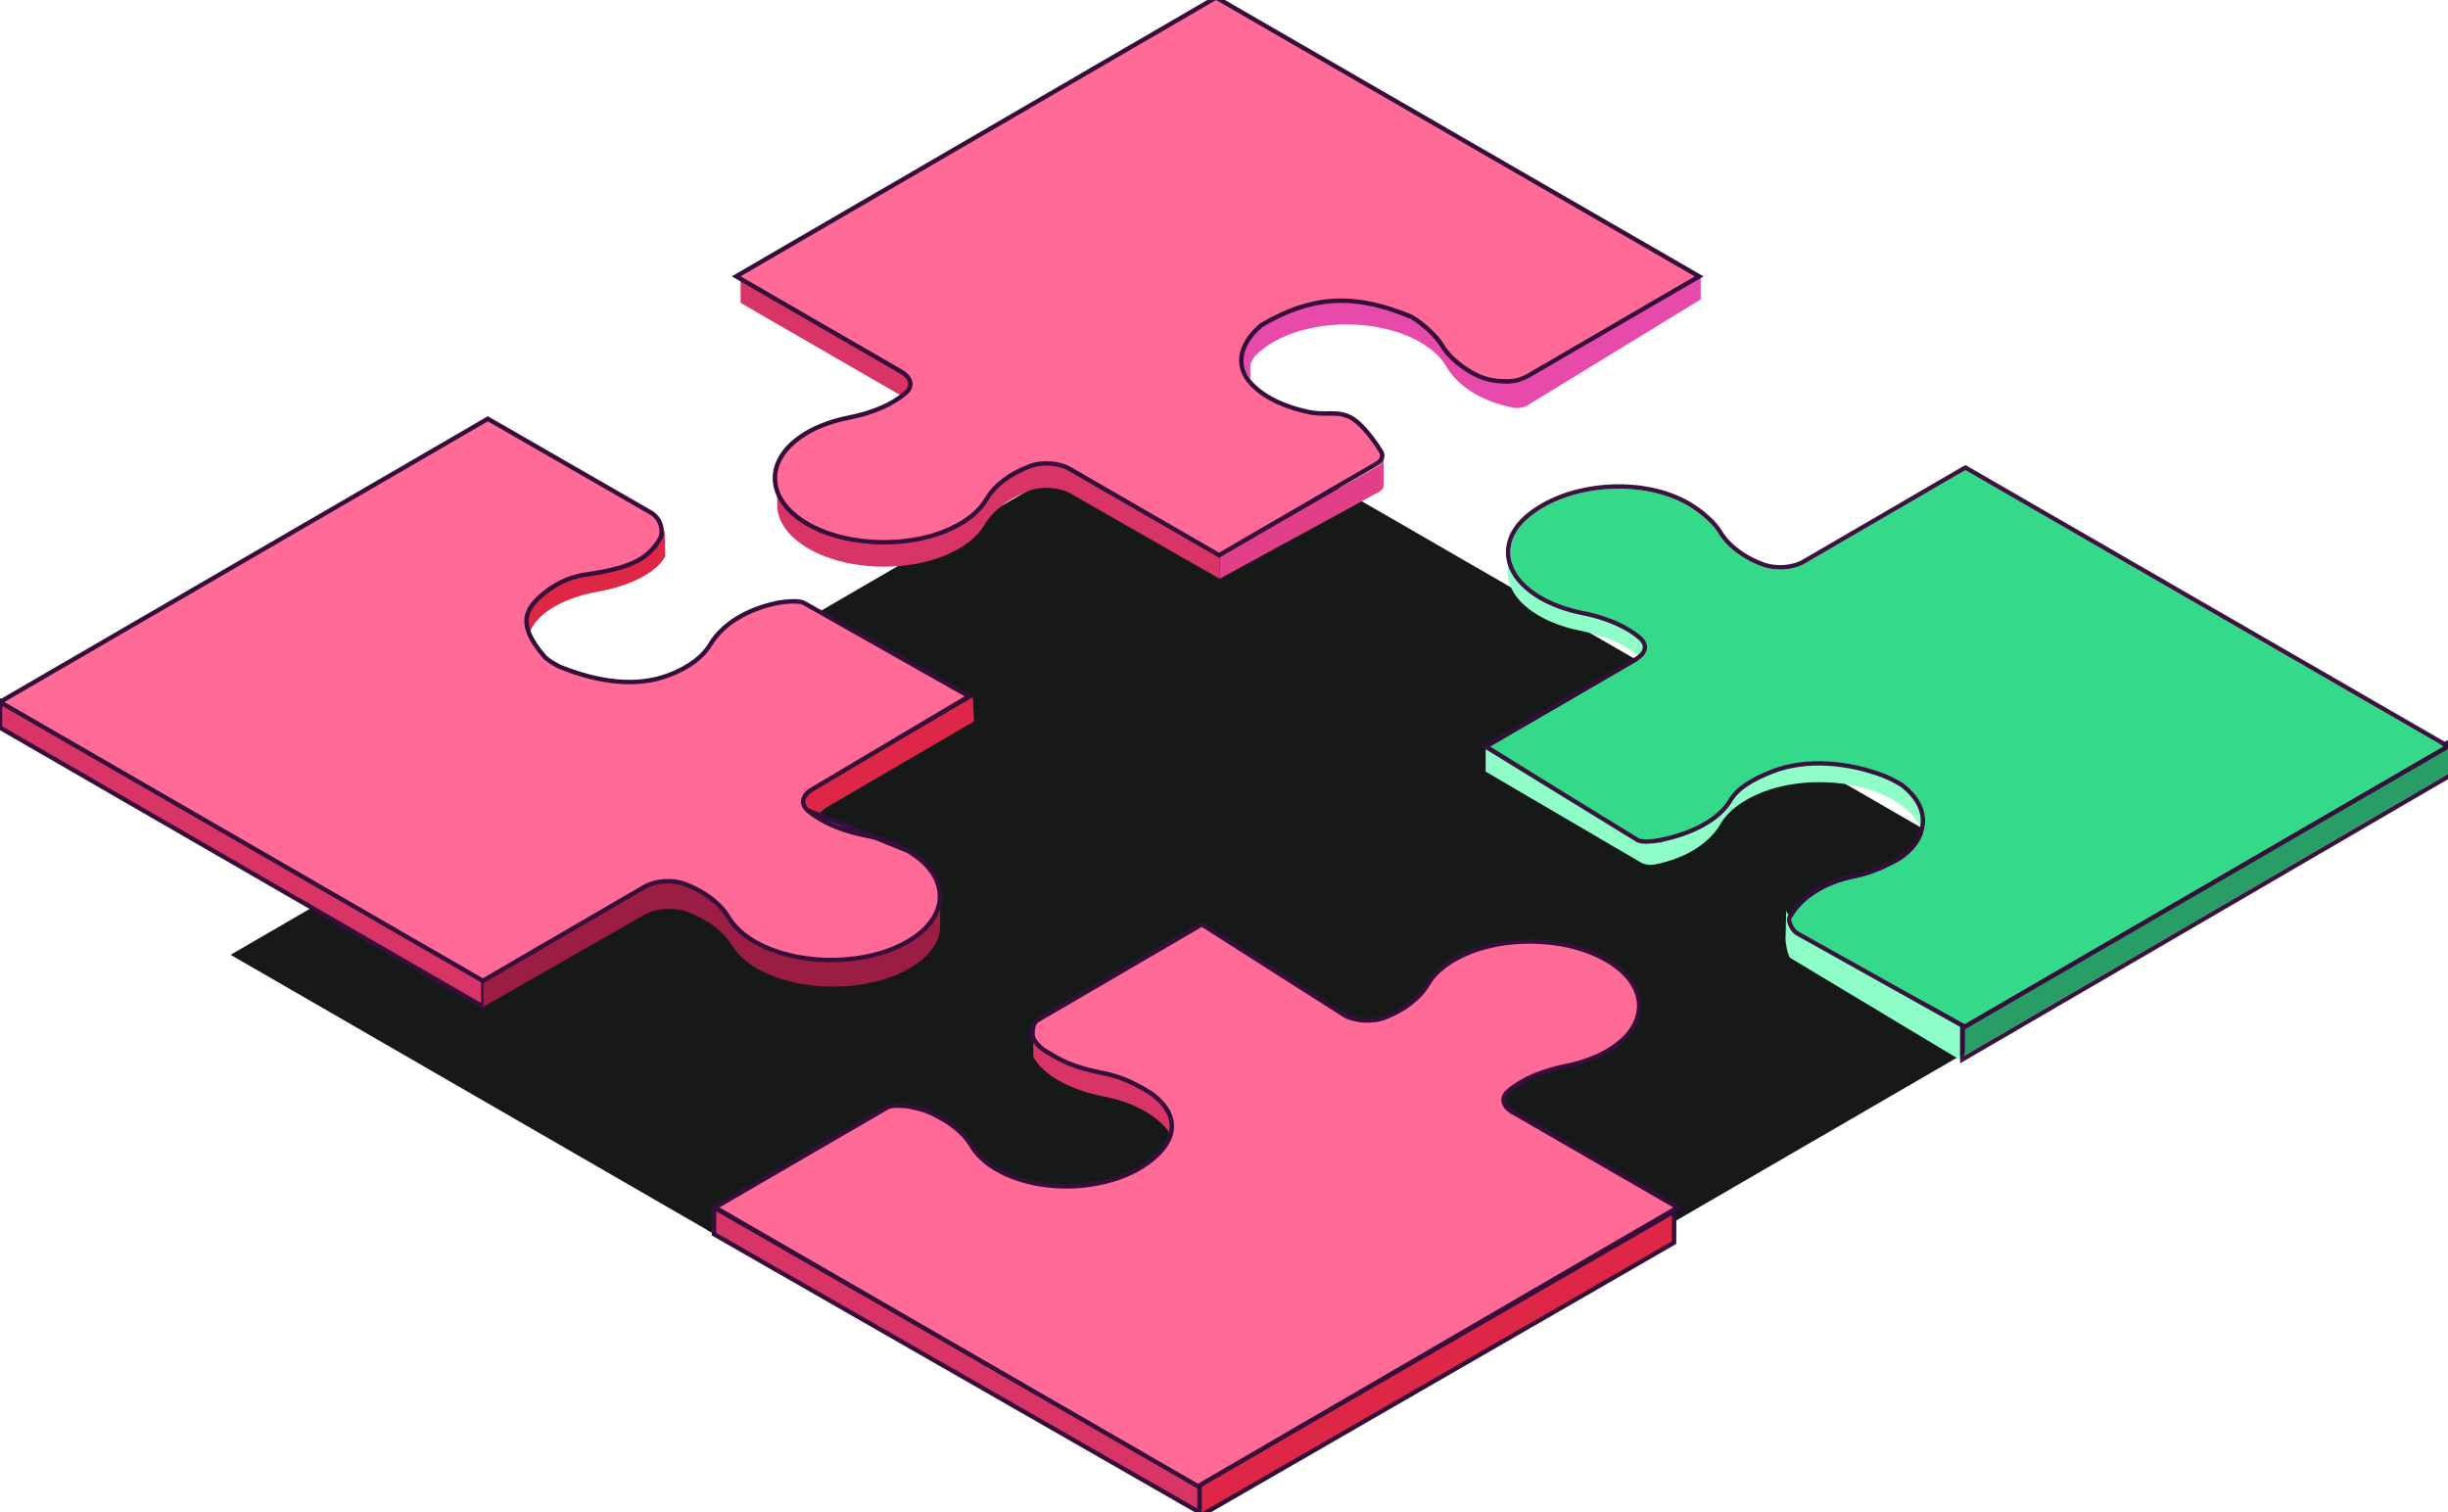 <svg width="552" height="341" viewBox="0 0 552 341" fill="none" xmlns="http://www.w3.org/2000/svg">
<g id="Frame 4">
<g id="puzzle">
<g id="puzzle shadow">
<g id="Group44">
<path id="Vector" d="M267.226 90L160 152.302L196.436 173.349C199.028 174.846 199.539 177.146 197.64 178.898C194.61 181.582 189.9 183.608 184.424 184.667C181.065 185.324 177.926 186.437 175.224 188.007C165.878 193.447 165.914 202.245 175.315 207.685C176.429 208.324 177.67 208.927 179.039 209.456C186.962 212.523 197.586 212.541 205.49 209.474C210.199 207.649 213.321 205.13 214.945 202.392C216.807 199.197 220.294 196.459 224.967 194.67C227.961 193.538 231.94 193.83 234.514 195.327L267.901 214.604L303.223 194.086C304.063 193.593 304.391 192.863 304.063 192.187C302.931 190.271 301.014 188.555 298.55 187.149C295.684 185.488 292.07 184.229 288.145 183.425C284.786 182.732 281.646 181.636 278.963 180.103C277.831 179.446 276.773 178.716 275.842 177.894C270.53 173.312 271.725 167.582 277 163C289.5 155.5 299.5 156 311.5 161C314.22 162.57 317.368 165.547 318.5 167.5C319.833 169.764 322.152 171.857 325 173.5C327.483 174.924 329.5 175.5 333 175.5C334.5 175.5 336.19 174.955 337.03 174.481L375.145 152.32L267.226 90.018V90Z" fill="#171919"/>
</g>
<g id="Group33">
<path id="Vector SH3" d="M255.353 249.218C252.687 247.667 249.566 246.571 246.225 245.896C242.246 245.111 238.668 243.87 235.802 242.209C234.689 241.57 233.666 240.858 232.79 240.091C230.819 238.357 231.366 236.02 233.922 234.524L268.5 214L232 193.36C231.16 192.867 227.898 193.141 226.766 193.36C219.519 194.748 214.153 198.289 211.597 202.56C209.972 205.298 206.851 207.818 202.141 209.643C194.255 212.71 185.386 211.085 177.5 208C176.131 207.471 174 206.071 173.5 205.5C166.5 197.5 169 193.5 174.5 189.5C179.5 186 183.141 186.157 186.5 185.5C193.838 184.058 197.145 182.198 199.5 178C199.865 177.343 200 174.5 197.5 173L161 152L52 215.284L159.883 277.567L196.081 256.52C198.6 255.06 202.616 254.731 205.628 255.863C206.979 256.374 208.238 256.976 209.37 257.633C212.181 259.258 214.335 261.284 215.686 263.511C216.818 265.465 218.753 267.326 221.418 268.878C231.932 274.957 249.73 274.245 258.474 266.706C263.786 262.142 263.749 255.972 258.438 251.39C257.488 250.587 256.448 249.857 255.316 249.2L255.353 249.218Z" fill="#171919"/>
</g>
<g id="Group22">
<path id="Vector SH2" d="M374.146 152.553L337.947 173.601C335.374 175.097 331.412 175.39 328.364 174.276C327.031 173.765 325.772 173.181 324.64 172.524C321.829 170.899 319.675 168.873 318.361 166.609C317.174 164.638 315.257 162.812 312.519 161.242C302.005 155.164 284.262 155.894 275.554 163.415C270.242 167.978 270.224 174.13 275.554 178.712C276.485 179.533 277.544 180.263 278.676 180.921C281.359 182.472 284.517 183.567 287.839 184.243C291.764 185.009 295.305 186.269 298.117 187.894C299.267 188.551 300.289 189.281 301.165 190.048C303.191 191.818 302.68 194.118 300.125 195.597L266.957 214.873L300.5 235.5C301.34 235.993 305.386 236.219 306.5 236C313.747 234.613 318.361 230.919 320.807 226.647C322.468 223.873 325.827 221.844 330.5 220C338.386 216.933 348.078 217.952 356 221C357.351 221.529 358.905 222.361 360 223C368.5 229.5 365 237 359.5 240.5C356.798 242.07 352.877 243.861 349.5 244.5C342.162 245.942 337.355 247.856 335 252C334.671 252.675 335.642 255.007 336.5 255.5L374 277.5L482.065 214.819L374.182 152.535L374.146 152.553Z" fill="#171919"/>
</g>
<g id="Group11">
<path id="Vector SH" d="M337.85 256.237C335.313 254.776 334.747 252.44 336.7 250.706C339.767 247.986 344.44 245.996 349.862 244.901C353.275 244.225 356.451 243.13 359.153 241.56C368.499 236.139 368.426 227.34 359.007 221.9C357.893 221.261 356.634 220.659 355.247 220.111C347.361 217.026 336.737 216.99 328.851 220.057C324.178 221.9 320.965 224.419 319.395 227.194C317.497 230.37 314.047 233.127 309.428 234.897C306.398 236.066 302.364 235.737 299.827 234.277L266.232 214L231.118 235.518C230.333 235.974 230.135 238.343 230.5 239C231.614 240.935 233.036 241.576 235.5 243C238.366 244.661 242.021 245.715 246 246.5C249.322 247.157 252.335 248.448 255 250C256.132 250.657 257.051 251.179 258 252C263.312 256.582 262.812 261.955 257.5 266.5C248.793 274.003 232.049 275.185 221.516 269.106C218.832 267.554 216.861 265.711 215.729 263.757C214.397 261.494 212.243 259.449 209.413 257.825C206.931 256.383 205.377 255.657 202 255C200.868 254.781 198.169 254.63 197.329 255.123L159.25 277.247L267.133 339.531L374.304 277.247L337.868 256.2L337.85 256.237Z" fill="#171919"/>
</g>
</g>
<g id="puzzle_2">
<g id="Group3">
<path id="Vector19" d="M203.436 83.349L167 62.301L167 68.289L203.417 89.336C204.951 90.231 205.772 91.399 205.772 92.585L205.772 86.598C205.79 85.411 204.987 84.243 203.436 83.349Z" fill="#D93466">
                                    <animate attributeName="d" values="M203.436 83.349L167 62.301L167 68.289L203.417 89.336C204.951 90.231 205.772 91.399 205.772 92.585L205.772 86.598C205.79 85.411 204.987 84.243 203.436 83.349Z;M185.436 145.349L149 124.302L149 130.289L185.417 151.336C186.951 152.231 187.772 153.399 187.772 154.585L187.772 148.598C187.79 147.411 186.987 146.243 185.436 145.349Z" begin="1s" dur="1s" repeatCount="1" fill="freeze" calcMode="linear" keyTimes="0;1"/></path>
<path id="Vector18" d="M311.051 104.882L275 125.5L275 130.5L311.033 110.869C311.653 110.504 312 110.011 312 109.5L312 103C312 103.511 311.671 104.517 311.051 104.882Z" fill="#E14088">
                                    <animate attributeName="d" values="M311.051 104.882L275 125.5L275 130.5L311.033 110.869C311.653 110.504 312 110.011 312 109.5L312 103C312 103.511 311.671 104.517 311.051 104.882Z;M293.051 166.882L257 187.5L257 192.5L293.033 172.869C293.653 172.504 294 172.011 294 171.5L294 165C294 165.511 293.671 166.517 293.051 166.882Z" begin="1s" dur="1s" repeatCount="1" fill="freeze" calcMode="linear" keyTimes="0;1"/></path>
<path id="Vector17" d="M241.532 105.345C238.94 103.848 234.961 103.556 231.985 104.688C227.312 106.477 223.826 109.215 221.964 112.41C220.339 115.148 217.218 117.667 212.508 119.492C204.622 122.559 193.98 122.522 186.058 119.474C184.689 118.945 183.447 118.342 182.334 117.703C177.606 114.965 175.251 111.387 175.251 107.81L175.251 113.797C175.233 117.375 177.588 120.953 182.315 123.691C183.429 124.33 184.67 124.932 186.039 125.461C193.962 128.528 204.586 128.546 212.49 125.48C217.199 123.654 220.321 121.135 221.945 118.397C223.807 115.203 227.294 112.464 231.967 110.675C234.961 109.544 238.94 109.836 241.514 111.333L275 130.5L275 124.5L241.532 105.345Z" fill="#D93466">
                                    <animate attributeName="d" values="M241.532 105.345C238.94 103.848 234.961 103.556 231.985 104.688C227.312 106.477 223.826 109.215 221.964 112.41C220.339 115.148 217.218 117.667 212.508 119.492C204.622 122.559 193.98 122.522 186.058 119.474C184.689 118.945 183.447 118.342 182.334 117.703C177.606 114.965 175.251 111.387 175.251 107.81L175.251 113.797C175.233 117.375 177.588 120.953 182.315 123.691C183.429 124.33 184.67 124.932 186.039 125.461C193.962 128.528 204.586 128.546 212.49 125.48C217.199 123.654 220.321 121.135 221.945 118.397C223.807 115.203 227.294 112.464 231.967 110.675C234.961 109.544 238.94 109.836 241.514 111.333L275 130.5L275 124.5L241.532 105.345Z;M223.532 167.345C220.94 165.848 216.961 165.556 213.985 166.688C209.312 168.477 205.826 171.215 203.964 174.41C202.339 177.148 199.218 179.667 194.508 181.492C186.622 184.559 175.98 184.523 168.058 181.474C166.689 180.945 165.447 180.342 164.334 179.703C159.606 176.965 157.251 173.387 157.251 169.81L157.251 175.797C157.233 179.375 159.588 182.953 164.315 185.691C165.429 186.33 166.67 186.932 168.039 187.461C175.962 190.528 186.586 190.546 194.49 187.48C199.199 185.654 202.321 183.135 203.945 180.397C205.807 177.203 209.294 174.464 213.967 172.676C216.961 171.544 220.94 171.836 223.514 173.333L257 192.5L257 186.5L223.532 167.345Z" begin="1s" dur="1s" repeatCount="1" fill="freeze" calcMode="linear" keyTimes="0;1"/></path>
<path id="Vector16" d="M344.37 85.402C343.54 85.9 342.296 86.084 341.178 85.863C337.861 85.218 334.904 84.111 332.451 82.655C329.657 80.995 327.511 78.912 326.177 76.626C325.059 74.653 323.148 72.827 320.461 71.223C310.075 65.084 292.549 65.821 283.895 73.38C281.298 75.685 279.5 80 280.5 82.5L281 84L282 85.5C282 82.808 281.298 81.733 283.877 79.428C292.531 71.869 310.039 71.131 320.443 77.271C323.129 78.857 325.041 80.7 326.159 82.673C327.475 84.96 329.621 87.043 332.433 88.702C334.886 90.141 337.825 91.265 341.16 91.911C342.278 92.132 343.522 91.929 344.352 91.45L383.5 67.5L383.5 62.5L344.37 85.384L344.37 85.402Z" fill="#E84AAB">
                                    <animate attributeName="d" values="M344.37 85.402C343.54 85.9 342.296 86.084 341.178 85.863C337.861 85.218 334.904 84.111 332.451 82.655C329.657 80.995 327.511 78.912 326.177 76.626C325.059 74.653 323.148 72.827 320.461 71.223C310.075 65.084 292.549 65.821 283.895 73.38C281.298 75.685 279.5 80 280.5 82.5L281 84L282 85.5C282 82.808 281.298 81.733 283.877 79.428C292.531 71.869 310.039 71.131 320.443 77.271C323.129 78.857 325.041 80.7 326.159 82.673C327.475 84.96 329.621 87.043 332.433 88.702C334.886 90.141 337.825 91.265 341.16 91.911C342.278 92.132 343.522 91.929 344.352 91.45L383.5 67.5L383.5 62.5L344.37 85.384L344.37 85.402Z;M326.37 147.402C325.54 147.9 324.296 148.084 323.178 147.863C319.861 147.218 316.904 146.111 314.451 144.655C311.657 142.995 309.511 140.912 308.177 138.626C307.059 136.653 305.148 134.827 302.461 133.223C292.075 127.083 274.549 127.821 265.895 135.381C263.298 137.685 261.5 142 262.5 144.5L263 146L264 147.5C264 144.808 263.298 143.733 265.877 141.428C274.531 133.869 292.039 133.131 302.443 139.271C305.129 140.857 307.041 142.7 308.159 144.673C309.475 146.96 311.621 149.043 314.433 150.702C316.886 152.141 319.825 153.265 323.16 153.911C324.278 154.132 325.522 153.929 326.352 153.45L365.5 129.5L365.5 124.5L326.37 147.384L326.37 147.402Z" begin="1s" dur="1s" repeatCount="1" fill="freeze" calcMode="linear" keyTimes="0;1"/></path>
<path id="Vector15" d="M274.726 -0.27L274.726 -0.869L273.974 -0.432L166.749 61.87L166.003 62.303L166.75 62.735L203.185 83.782L203.185 83.782C204.407 84.487 205.059 85.337 205.233 86.135C205.402 86.907 205.149 87.747 204.305 88.527C201.364 91.13 196.751 93.128 191.329 94.176L191.328 94.176C187.924 94.842 184.73 95.973 181.973 97.575L181.973 97.575C177.208 100.348 174.722 104.048 174.74 107.848C174.757 111.648 177.274 115.346 182.065 118.118L182.066 118.119C183.201 118.77 184.466 119.384 185.859 119.922C193.897 123.034 204.649 123.052 212.67 119.94C217.449 118.088 220.677 115.509 222.375 112.647L222.377 112.643C224.167 109.573 227.547 106.898 232.145 105.137C235.006 104.056 238.827 104.343 241.263 105.759L241.264 105.76L274.651 125.037L274.902 125.181L275.152 125.036L310.474 104.518L310.476 104.517C310.96 104.233 311.339 103.857 311.538 103.408C311.743 102.947 311.742 102.442 311.512 101.969L311.503 101.951L311.493 101.933C310.915 100.954 309.876 99.405 308.669 97.92C307.472 96.448 306.066 94.985 304.749 94.233C303.2 93.336 301.735 93.227 300.22 93.224C299.955 93.224 299.689 93.227 299.42 93.229C298.146 93.243 296.814 93.257 295.246 92.936C291.928 92.25 288.841 91.171 286.213 89.67C285.103 89.025 284.073 88.314 283.172 87.519L283.168 87.516C280.612 85.311 279.675 82.887 279.947 80.504C280.221 78.104 281.732 75.641 284.295 73.406C290.472 69.706 296.004 67.996 301.454 67.812C306.911 67.628 312.328 68.973 318.278 71.449C319.589 72.21 321.015 73.314 322.254 74.472C323.508 75.642 324.537 76.836 325.067 77.751L325.069 77.754C326.458 80.113 328.852 82.261 331.75 83.933L331.751 83.934C334.315 85.404 336.419 86 340 86C341.593 86 343.367 85.43 344.276 84.916L344.281 84.913L382.396 62.752L383.142 62.319L382.395 61.887L274.726 -0.27Z" fill="#FF6A97" stroke="#350E3B">
                                    <animate attributeName="d" values="M274.726 -0.27L274.726 -0.869L273.974 -0.432L166.749 61.87L166.003 62.303L166.75 62.735L203.185 83.782L203.185 83.782C204.407 84.487 205.059 85.337 205.233 86.135C205.402 86.907 205.149 87.747 204.305 88.527C201.364 91.13 196.751 93.128 191.329 94.176L191.328 94.176C187.924 94.842 184.73 95.973 181.973 97.575L181.973 97.575C177.208 100.348 174.722 104.048 174.74 107.848C174.757 111.648 177.274 115.346 182.065 118.118L182.066 118.119C183.201 118.77 184.466 119.384 185.859 119.922C193.897 123.034 204.649 123.052 212.67 119.94C217.449 118.088 220.677 115.509 222.375 112.647L222.377 112.643C224.167 109.573 227.547 106.898 232.145 105.137C235.006 104.056 238.827 104.343 241.263 105.759L241.264 105.76L274.651 125.037L274.902 125.181L275.152 125.036L310.474 104.518L310.476 104.517C310.96 104.233 311.339 103.857 311.538 103.408C311.743 102.947 311.742 102.442 311.512 101.969L311.503 101.951L311.493 101.933C310.915 100.954 309.876 99.405 308.669 97.92C307.472 96.448 306.066 94.985 304.749 94.233C303.2 93.336 301.735 93.227 300.22 93.224C299.955 93.224 299.689 93.227 299.42 93.229C298.146 93.243 296.814 93.257 295.246 92.936C291.928 92.25 288.841 91.171 286.213 89.67C285.103 89.025 284.073 88.314 283.172 87.519L283.168 87.516C280.612 85.311 279.675 82.887 279.947 80.504C280.221 78.104 281.732 75.641 284.295 73.406C290.472 69.706 296.004 67.996 301.454 67.812C306.911 67.628 312.328 68.973 318.278 71.449C319.589 72.21 321.015 73.314 322.254 74.472C323.508 75.642 324.537 76.836 325.067 77.751L325.069 77.754C326.458 80.113 328.852 82.261 331.75 83.933L331.751 83.934C334.315 85.404 336.419 86 340 86C341.593 86 343.367 85.43 344.276 84.916L344.281 84.913L382.396 62.752L383.142 62.319L382.395 61.887L274.726 -0.27Z;M256.726 61.73L256.726 61.131L255.974 61.568L148.749 123.869L148.003 124.303L148.75 124.735L185.185 145.782L185.185 145.782C186.407 146.487 187.059 147.337 187.233 148.135C187.402 148.907 187.149 149.747 186.305 150.527C183.364 153.13 178.751 155.128 173.329 156.176L173.328 156.176C169.924 156.842 166.73 157.973 163.973 159.575L163.973 159.575C159.208 162.348 156.722 166.048 156.74 169.848C156.757 173.648 159.274 177.346 164.065 180.118L164.066 180.119C165.201 180.77 166.466 181.384 167.859 181.922C175.897 185.034 186.649 185.052 194.67 181.94C199.449 180.088 202.677 177.509 204.375 174.647L204.377 174.643C206.167 171.573 209.547 168.898 214.145 167.137C217.006 166.056 220.827 166.343 223.263 167.759L223.264 167.76L256.651 187.037L256.902 187.181L257.152 187.036L292.474 166.518L292.476 166.517C292.96 166.233 293.339 165.857 293.538 165.408C293.743 164.947 293.742 164.442 293.512 163.969L293.503 163.951L293.493 163.933C292.915 162.954 291.876 161.405 290.669 159.92C289.472 158.448 288.066 156.985 286.749 156.233C285.2 155.336 283.735 155.227 282.22 155.224C281.955 155.224 281.689 155.227 281.42 155.229C280.146 155.243 278.814 155.256 277.246 154.936C273.928 154.25 270.841 153.171 268.213 151.67C267.103 151.025 266.073 150.314 265.172 149.519L265.168 149.516C262.612 147.311 261.675 144.887 261.947 142.504C262.221 140.104 263.732 137.641 266.295 135.406C272.472 131.706 278.004 129.996 283.454 129.812C288.911 129.628 294.328 130.973 300.278 133.449C301.589 134.21 303.015 135.314 304.254 136.472C305.508 137.642 306.537 138.836 307.067 139.751L307.069 139.754C308.458 142.113 310.852 144.261 313.75 145.933L313.751 145.934C316.315 147.404 318.419 148 322 148C323.593 148 325.367 147.43 326.276 146.916L326.281 146.913L364.396 124.752L365.142 124.319L364.395 123.887L256.726 61.73Z" begin="1s" dur="1s" repeatCount="1" fill="freeze" calcMode="linear" keyTimes="0;1"/></path>
</g>
<g id="Group2">
<path id="Vector14" d="M0.018 158L0 164.068L108.982 227L109 220.932L0.018 158Z" fill="#D93466" stroke="#350E3B">
                                    <animate attributeName="d" values="M0.018 158L0 164.068L108.982 227L109 220.932L0.018 158Z;M38.018 188L38 194.068L146.982 257L147 250.932L38.018 188Z" begin="1s" dur="1s" repeatCount="1" fill="freeze" calcMode="linear" keyTimes="0;1"/></path>
<path id="Vector13" d="M149.5 120.5C147.221 124.198 141.769 126.897 134.668 128.167C131.418 128.746 128.344 129.743 125.765 131.109C121.261 133.489 119.018 136.608 119 139.727L119 145C119 141.881 121.243 138.762 125.748 136.383C128.326 135.016 131.4 134.019 134.65 133.441C141.751 132.17 147.58 129.421 149.859 125.723C149.947 125.579 150 125.418 150 125.273L149.859 119.415C149.859 119.559 149.588 120.355 149.5 120.5Z" fill="#DE2647">
                                    <animate attributeName="d" values="M149.5 120.5C147.221 124.198 141.769 126.897 134.668 128.167C131.418 128.746 128.344 129.743 125.765 131.109C121.261 133.489 119.018 136.608 119 139.727L119 145C119 141.881 121.243 138.762 125.748 136.383C128.326 135.016 131.4 134.019 134.65 133.441C141.751 132.17 147.58 129.421 149.859 125.723C149.947 125.579 150 125.418 150 125.273L149.859 119.415C149.859 119.559 149.588 120.355 149.5 120.5Z;M187.5 150.5C185.221 154.198 179.769 156.897 172.668 158.167C169.418 158.746 166.344 159.743 163.765 161.109C159.261 163.489 157.018 166.608 157 169.727L157 175C157 171.881 159.243 168.762 163.748 166.383C166.326 165.016 169.4 164.019 172.65 163.441C179.751 162.17 185.58 159.421 187.859 155.723C187.947 155.579 188 155.418 188 155.273L187.859 149.415C187.859 149.559 187.588 150.355 187.5 150.5Z" begin="1s" dur="1s" repeatCount="1" fill="freeze" calcMode="linear" keyTimes="0;1"/>
                                    <animate attributeName="opacity" values="1;0.01" begin="1s" dur="1s" repeatCount="1" fill="freeze" calcMode="linear" keyTimes="0;1"/></path>
<path id="Vector12" d="M186.604 176.313C185.104 177.183 180.824 179.609 180.874 180.674L184 185C183.95 183.935 185.342 182.658 186.841 181.771L219.63 162.648L219.374 157.174L186.603 176.296L186.604 176.313Z" fill="#DE2647">
                                    <animate attributeName="d" values="M186.604 176.313C185.104 177.183 180.824 179.609 180.874 180.674L184 185C183.95 183.935 185.342 182.658 186.841 181.771L219.63 162.648L219.374 157.174L186.603 176.296L186.604 176.313Z;M224.604 206.313C223.104 207.183 218.824 209.609 218.874 210.674L222 215C221.95 213.935 223.342 212.658 224.841 211.771L257.63 192.648L257.374 187.174L224.603 206.296L224.604 206.313Z" begin="1s" dur="1s" repeatCount="1" fill="freeze" calcMode="linear" keyTimes="0;1"/></path>
<path id="Vector11" d="M208.004 210.374C199.205 217.814 181.351 218.516 170.793 212.518C168.098 210.987 166.173 209.149 165.037 207.222C163.699 205.024 161.517 203.025 158.694 201.422C157.54 200.773 156.275 200.179 154.937 199.675C151.93 198.558 147.879 198.864 145.35 200.323L109 221.092L109 227L145.35 206.231C147.879 204.79 151.912 204.466 154.937 205.583C156.293 206.087 157.558 206.682 158.694 207.33C161.517 208.933 163.68 210.933 165.037 213.13C166.173 215.058 168.116 216.895 170.811 218.426C181.369 224.424 199.242 223.722 208.022 216.282C210.68 214.049 212 211.419 212 208.789L212 202.881C212 205.511 210.68 208.141 208.041 210.374L208.004 210.374Z" fill="#A01D45" fill-opacity="0.97">
                                    <animate attributeName="d" values="M208.004 210.374C199.205 217.814 181.351 218.516 170.793 212.518C168.098 210.987 166.173 209.149 165.037 207.222C163.699 205.024 161.517 203.025 158.694 201.422C157.54 200.773 156.275 200.179 154.937 199.675C151.93 198.558 147.879 198.864 145.35 200.323L109 221.092L109 227L145.35 206.231C147.879 204.79 151.912 204.466 154.937 205.583C156.293 206.087 157.558 206.682 158.694 207.33C161.517 208.933 163.68 210.933 165.037 213.13C166.173 215.058 168.116 216.895 170.811 218.426C181.369 224.424 199.242 223.722 208.022 216.282C210.68 214.049 212 211.419 212 208.789L212 202.881C212 205.511 210.68 208.141 208.041 210.374L208.004 210.374Z;M246.004 240.374C237.205 247.814 219.351 248.516 208.793 242.518C206.098 240.987 204.173 239.149 203.037 237.222C201.699 235.024 199.517 233.025 196.694 231.422C195.54 230.773 194.275 230.179 192.937 229.675C189.93 228.558 185.879 228.864 183.35 230.323L147 251.092L147 257L183.35 236.231C185.879 234.79 189.912 234.466 192.937 235.583C194.293 236.087 195.558 236.682 196.694 237.33C199.517 238.933 201.68 240.933 203.037 243.13C204.173 245.058 206.116 246.895 208.811 248.426C219.369 254.424 237.242 253.722 246.022 246.282C248.68 244.049 250 241.419 250 238.789L250 232.881C250 235.511 248.68 238.141 246.041 240.374L246.004 240.374Z" begin="1s" dur="1s" repeatCount="1" fill="freeze" calcMode="linear" keyTimes="0;1"/></path>
<path id="Vector10" d="M204.603 191.788C205.745 192.454 206.798 193.194 207.76 194.009L207.764 194.012C210.504 196.375 211.93 199.192 211.94 202.053C211.949 204.916 210.542 207.729 207.801 210.085C203.317 213.95 196.56 216.034 189.636 216.398C182.708 216.762 175.528 215.41 170.168 212.311L170.166 212.31C167.447 210.727 165.442 208.81 164.256 206.767C162.957 204.626 160.871 202.657 158.12 201.066L158.119 201.066C157.012 200.423 155.777 199.832 154.452 199.331C151.573 198.249 147.714 198.571 145.332 199.953L109.134 220.999L108.884 221.145L108.633 221L0.75 158.717L0.002 158.285L0.749 157.851L109.749 94.568L109.999 94.422L110.249 94.567L146.749 115.567L146.757 115.571C148.142 116.402 148.802 117.613 149.061 118.7C149.189 119.241 149.22 119.755 149.192 120.185C149.165 120.599 149.08 120.985 148.937 121.243L148.936 121.245C147.72 123.413 146.243 124.997 144.118 126.217C142.008 127.428 139.284 128.266 135.596 128.991L135.596 128.991C134.904 129.126 134.211 129.227 133.504 129.33C130.7 129.738 127.693 130.177 123.791 132.907C121.049 134.901 119.205 136.799 118.805 139.086C118.408 141.356 119.405 144.203 122.876 148.171C123.073 148.396 123.673 148.854 124.442 149.344C125.197 149.823 126.04 150.286 126.68 150.534L126.682 150.534C134.523 153.602 143.247 155.176 150.96 152.177L150.961 152.177C155.601 150.378 158.616 147.919 160.167 145.305L160.168 145.304C162.816 140.878 168.327 137.276 175.671 135.869C176.269 135.754 177.395 135.628 178.477 135.593C179.019 135.576 179.563 135.581 180.033 135.624C180.476 135.664 180.935 135.744 181.249 135.927C181.251 135.927 181.252 135.928 181.253 135.929L217.746 156.565L218.497 156.99L217.755 157.43L183.177 177.954L183.175 177.955C181.972 178.66 181.319 179.517 181.148 180.322C180.982 181.1 181.243 181.943 182.12 182.715L204.603 191.788ZM204.603 191.788L204.604 191.786C201.882 190.201 198.707 189.09 195.324 188.406L195.322 188.405C191.382 187.628 187.859 186.403 185.053 184.776L185.051 184.775C183.962 184.15 182.968 183.457 182.12 182.716L204.603 191.788Z" fill="#FF6A97" stroke="#350E3B">
                                    <animate attributeName="d" values="M204.603 191.788C205.745 192.454 206.798 193.194 207.76 194.009L207.764 194.012C210.504 196.375 211.93 199.192 211.94 202.053C211.949 204.916 210.542 207.729 207.801 210.085C203.317 213.95 196.56 216.034 189.636 216.398C182.708 216.762 175.528 215.41 170.168 212.311L170.166 212.31C167.447 210.727 165.442 208.81 164.256 206.767C162.957 204.626 160.871 202.657 158.12 201.066L158.119 201.066C157.012 200.423 155.777 199.832 154.452 199.331C151.573 198.249 147.714 198.571 145.332 199.953L109.134 220.999L108.884 221.145L108.633 221L0.75 158.717L0.002 158.285L0.749 157.851L109.749 94.568L109.999 94.422L110.249 94.567L146.749 115.567L146.757 115.571C148.142 116.402 148.802 117.613 149.061 118.7C149.189 119.241 149.22 119.755 149.192 120.185C149.165 120.599 149.08 120.985 148.937 121.243L148.936 121.245C147.72 123.413 146.243 124.997 144.118 126.217C142.008 127.428 139.284 128.266 135.596 128.991L135.596 128.991C134.904 129.126 134.211 129.227 133.504 129.33C130.7 129.738 127.693 130.177 123.791 132.907C121.049 134.901 119.205 136.799 118.805 139.086C118.408 141.356 119.405 144.203 122.876 148.171C123.073 148.396 123.673 148.854 124.442 149.344C125.197 149.823 126.04 150.286 126.68 150.534L126.682 150.534C134.523 153.602 143.247 155.176 150.96 152.177L150.961 152.177C155.601 150.378 158.616 147.919 160.167 145.305L160.168 145.304C162.816 140.878 168.327 137.276 175.671 135.869C176.269 135.754 177.395 135.628 178.477 135.593C179.019 135.576 179.563 135.581 180.033 135.624C180.476 135.664 180.935 135.744 181.249 135.927C181.251 135.927 181.252 135.928 181.253 135.929L217.746 156.565L218.497 156.99L217.755 157.43L183.177 177.954L183.175 177.955C181.972 178.66 181.319 179.517 181.148 180.322C180.982 181.1 181.243 181.943 182.12 182.715L204.603 191.788ZM204.603 191.788L204.604 191.786C201.882 190.201 198.707 189.09 195.324 188.406L195.322 188.405C191.382 187.628 187.859 186.403 185.053 184.776L185.051 184.775C183.962 184.15 182.968 183.457 182.12 182.716L204.603 191.788Z;M242.603 221.788C243.745 222.454 244.798 223.194 245.76 224.009L245.764 224.012C248.504 226.375 249.93 229.192 249.94 232.053C249.949 234.916 248.542 237.729 245.801 240.085C241.317 243.95 234.56 246.034 227.636 246.398C220.708 246.762 213.528 245.41 208.168 242.311L208.166 242.31C205.447 240.727 203.442 238.81 202.256 236.767C200.957 234.626 198.871 232.657 196.12 231.066L196.119 231.066C195.012 230.423 193.777 229.832 192.452 229.331C189.573 228.249 185.714 228.571 183.332 229.953L147.134 250.999L146.884 251.145L146.633 251L38.75 188.717L38.002 188.285L38.749 187.851L147.749 124.568L147.999 124.422L148.249 124.567L184.749 145.567L184.757 145.571C186.142 146.402 186.802 147.613 187.061 148.7C187.189 149.241 187.22 149.755 187.192 150.185C187.165 150.599 187.08 150.985 186.937 151.243L186.936 151.245C185.72 153.413 184.243 154.997 182.118 156.217C180.008 157.428 177.284 158.266 173.596 158.991L173.596 158.991C172.904 159.126 172.211 159.227 171.504 159.33C168.7 159.738 165.693 160.177 161.791 162.907C159.049 164.901 157.205 166.799 156.805 169.086C156.408 171.356 157.405 174.203 160.876 178.171C161.073 178.396 161.673 178.854 162.442 179.344C163.197 179.823 164.04 180.286 164.68 180.534L164.682 180.534C172.523 183.602 181.247 185.176 188.96 182.177L188.961 182.177C193.601 180.378 196.616 177.919 198.167 175.305L198.168 175.304C200.816 170.878 206.327 167.276 213.671 165.869C214.269 165.754 215.395 165.628 216.477 165.593C217.019 165.576 217.563 165.581 218.033 165.624C218.476 165.664 218.935 165.744 219.249 165.927C219.251 165.927 219.252 165.928 219.253 165.929L255.746 186.565L256.497 186.99L255.755 187.43L221.177 207.954L221.175 207.955C219.972 208.66 219.319 209.517 219.148 210.322C218.982 211.1 219.243 211.943 220.12 212.715L242.603 221.788ZM242.603 221.788L242.604 221.786C239.882 220.201 236.707 219.09 233.324 218.406L233.322 218.405C229.382 217.628 225.859 216.403 223.053 214.776L223.051 214.775C221.962 214.15 220.968 213.457 220.12 212.716L242.603 221.788Z" begin="1s" dur="1s" repeatCount="1" fill="freeze" calcMode="linear" keyTimes="0;1"/></path>
</g>
<g id="Group1">
<path id="Vector9" d="M369.59 142.003C368.714 141.236 367.692 140.506 366.542 139.849C363.731 138.224 360.189 136.983 356.265 136.198C352.942 135.541 349.784 134.427 347.101 132.876C345.969 132.218 344.911 131.488 343.98 130.667C341.314 128.367 340 125.683 340 123L340 128.987C339.982 131.671 341.296 134.372 343.961 136.654C344.892 137.476 345.951 138.206 347.083 138.863C349.766 140.415 352.924 141.51 356.246 142.185C360.171 142.952 363.712 144.211 366.524 145.836C367.674 146.493 368.696 147.223 369.572 147.99C370.412 148.72 370.813 149.56 370.813 150.381L370.813 144.394C370.832 143.573 370.43 142.733 369.59 142.003Z" fill="#8EFDC8">
                                    <animate attributeName="d" values="M369.59 142.003C368.714 141.236 367.692 140.506 366.542 139.849C363.731 138.224 360.189 136.983 356.265 136.198C352.942 135.541 349.784 134.427 347.101 132.876C345.969 132.218 344.911 131.488 343.98 130.667C341.314 128.367 340 125.683 340 123L340 128.987C339.982 131.671 341.296 134.372 343.961 136.654C344.892 137.476 345.951 138.206 347.083 138.863C349.766 140.415 352.924 141.51 356.246 142.185C360.171 142.952 363.712 144.211 366.524 145.836C367.674 146.493 368.696 147.223 369.572 147.99C370.412 148.72 370.813 149.56 370.813 150.381L370.813 144.394C370.832 143.573 370.43 142.733 369.59 142.003Z;M291.59 161.468C290.714 160.701 289.692 159.971 288.542 159.314C285.731 157.689 282.189 156.448 278.265 155.663C274.942 155.006 271.784 153.892 269.101 152.34C267.969 151.683 266.911 150.953 265.98 150.132C263.314 147.832 262 145.148 262 142.465L262 148.452C261.982 151.136 263.296 153.837 265.961 156.119C266.892 156.94 267.951 157.671 269.083 158.328C271.766 159.879 274.924 160.975 278.246 161.65C282.171 162.417 285.712 163.676 288.524 165.301C289.674 165.958 290.696 166.688 291.572 167.455C292.412 168.185 292.813 169.025 292.813 169.846L292.813 163.859C292.832 163.037 292.43 162.198 291.59 161.468Z" begin="1s" dur="1s" repeatCount="1" fill="freeze" calcMode="linear" keyTimes="0;1"/>
                                    <animate attributeName="opacity" values="1;0.01" begin="1s" dur="1s" repeatCount="1" fill="freeze" calcMode="linear" keyTimes="0;1"/></path>
<path id="Vector8" d="M426.994 174.431C425.916 173.793 424.712 173.21 423.383 172.682C415.587 169.621 405.132 169.603 397.353 172.664C392.754 174.504 389.647 177 387.994 179.751C385.569 183.996 380.305 187.548 373.174 188.933C372.078 189.152 370.82 188.951 369.994 188.478L335 168L335 173.976L369.976 194.453C370.802 194.945 372.06 195.127 373.156 194.909C380.287 193.524 385.569 189.99 387.976 185.727C389.611 182.957 392.736 180.48 397.335 178.64C405.096 175.579 415.569 175.615 423.365 178.658C424.695 179.186 425.898 179.769 426.976 180.407C431.665 183.158 434.018 186.765 434 190.372L434 184.397C434.018 180.789 431.683 177.182 426.976 174.431L426.994 174.431Z" fill="#8EFDC8">
                                    <animate attributeName="d" values="M426.994 174.431C425.916 173.793 424.712 173.21 423.383 172.682C415.587 169.621 405.132 169.603 397.353 172.664C392.754 174.504 389.647 177 387.994 179.751C385.569 183.996 380.305 187.548 373.174 188.933C372.078 189.152 370.82 188.951 369.994 188.478L335 168L335 173.976L369.976 194.453C370.802 194.945 372.06 195.127 373.156 194.909C380.287 193.524 385.569 189.99 387.976 185.727C389.611 182.957 392.736 180.48 397.335 178.64C405.096 175.579 415.569 175.615 423.365 178.658C424.695 179.186 425.898 179.769 426.976 180.407C431.665 183.158 434.018 186.765 434 190.372L434 184.397C434.018 180.789 431.683 177.182 426.976 174.431L426.994 174.431Z;M348.994 193.896C347.916 193.258 346.712 192.675 345.383 192.147C337.587 189.086 327.132 189.068 319.353 192.129C314.754 193.969 311.647 196.465 309.994 199.216C307.569 203.461 302.305 207.013 295.174 208.398C294.078 208.616 292.82 208.416 291.994 207.942L257 187.465L257 193.44L291.976 213.918C292.802 214.41 294.06 214.592 295.156 214.373C302.287 212.989 307.569 209.455 309.976 205.191C311.611 202.422 314.736 199.944 319.335 198.104C327.096 195.044 337.569 195.08 345.365 198.123C346.695 198.651 347.898 199.234 348.976 199.872C353.665 202.623 356.018 206.23 356 209.837L356 203.861C356.018 200.254 353.683 196.647 348.976 193.896L348.994 193.896Z" begin="1s" dur="1s" repeatCount="1" fill="freeze" calcMode="linear" keyTimes="0;1"/></path>
<path id="Vector7" d="M403.706 206.609C403.077 206.177 402.743 205.605 402.775 205L402.618 211.85C402.586 212.434 403.095 215.568 403.724 216L442 239L442 231L403.724 206.61L403.706 206.609Z" fill="#8EFDC8">
                                    <animate attributeName="d" values="M403.706 206.609C403.077 206.177 402.743 205.605 402.775 205L402.618 211.85C402.586 212.434 403.095 215.568 403.724 216L442 239L442 231L403.724 206.61L403.706 206.609Z;M325.706 226.074C325.077 225.642 324.743 225.07 324.775 224.465L324.618 231.314C324.586 231.899 325.095 235.033 325.724 235.465L364 258.465L364 250.465L325.724 226.075L325.706 226.074Z" begin="1s" dur="1s" repeatCount="1" fill="freeze" calcMode="linear" keyTimes="0;1"/></path>
<g id="Vector6">
<path d="M443.018 231.98L443 238L552 174.535L552 168L443.018 231.98Z" fill="#289E66">
                                    <animate attributeName="d" values="M443.018 231.98L443 238L552 174.535L552 168L443.018 231.98Z;M365.018 251.445L365 257.465L474 194L474 187.465L365.018 251.445Z" begin="1s" dur="1s" repeatCount="1" fill="freeze" calcMode="linear" keyTimes="0;1"/></path>
<path d="M442.765 231.549L442.519 231.694L442.518 231.979L442.5 237.998L442.497 238.871L443.252 238.432L552.252 174.967L552.5 174.822L552.5 174.535L552.5 168L552.5 167.127L551.747 167.569L442.765 231.549Z" stroke="#350E3B" stroke-opacity="0.97">
                                    <animate attributeName="d" values="M442.765 231.549L442.519 231.694L442.518 231.979L442.5 237.998L442.497 238.871L443.252 238.432L552.252 174.967L552.5 174.822L552.5 174.535L552.5 168L552.5 167.127L551.747 167.569L442.765 231.549Z;M364.765 251.014L364.519 251.159L364.518 251.444L364.5 257.463L364.497 258.336L365.252 257.897L474.252 194.432L474.5 194.287L474.5 194L474.5 187.465L474.5 186.592L473.747 187.034L364.765 251.014Z" begin="1s" dur="1s" repeatCount="1" fill="freeze" calcMode="linear" keyTimes="0;1"/></path>
</g>
<g id="Vector5">
<path d="M443.146 106.018L406.947 127.065C404.374 128.562 400.412 128.854 397.364 127.741C396.031 127.23 394.772 126.646 393.64 125.988C390.829 124.364 388.675 122.338 387.361 120.074C386.174 118.103 383.238 115.535 380.5 113.965C369.986 107.886 353.262 109.359 344.554 116.88C339.242 121.443 339.224 127.595 344.554 132.177C345.485 132.998 346.544 133.728 347.676 134.385C350.359 135.937 353.517 137.032 356.839 137.708C360.764 138.474 364.305 139.734 367.117 141.359C368.267 142.016 369.289 142.746 370.165 143.513C372.191 145.283 371.68 147.583 369.125 149.062L335.957 168.338L369.5 188.965C370.34 189.458 372.886 189.184 374 188.965C381.247 187.578 387.361 184.384 389.807 180.112C391.468 177.338 394.827 175.309 399.5 173.465C407.386 170.398 417.078 171.416 425 174.465C426.351 174.994 427.905 175.826 429 176.465C437.5 182.965 434 190.465 428.5 193.965C425.798 195.535 421.877 197.326 418.5 197.965C411.162 199.407 406.355 202.856 404 207C403.671 207.675 404.642 209.507 405.5 210L443 230.965L551.065 168.284L443.182 106L443.146 106.018Z" fill="#34D98A">
                                    <animate attributeName="d" values="M443.146 106.018L406.947 127.065C404.374 128.562 400.412 128.854 397.364 127.741C396.031 127.23 394.772 126.646 393.64 125.988C390.829 124.364 388.675 122.338 387.361 120.074C386.174 118.103 383.238 115.535 380.5 113.965C369.986 107.886 353.262 109.359 344.554 116.88C339.242 121.443 339.224 127.595 344.554 132.177C345.485 132.998 346.544 133.728 347.676 134.385C350.359 135.937 353.517 137.032 356.839 137.708C360.764 138.474 364.305 139.734 367.117 141.359C368.267 142.016 369.289 142.746 370.165 143.513C372.191 145.283 371.68 147.583 369.125 149.062L335.957 168.338L369.5 188.965C370.34 189.458 372.886 189.184 374 188.965C381.247 187.578 387.361 184.384 389.807 180.112C391.468 177.338 394.827 175.309 399.5 173.465C407.386 170.398 417.078 171.416 425 174.465C426.351 174.994 427.905 175.826 429 176.465C437.5 182.965 434 190.465 428.5 193.965C425.798 195.535 421.877 197.326 418.5 197.965C411.162 199.407 406.355 202.856 404 207C403.671 207.675 404.642 209.507 405.5 210L443 230.965L551.065 168.284L443.182 106L443.146 106.018Z;M365.146 125.018L328.947 146.065C326.374 147.562 322.412 147.854 319.364 146.741C318.031 146.23 316.772 145.646 315.64 144.988C312.829 143.364 310.675 141.338 309.361 139.074C308.174 137.103 305.238 134.535 302.5 132.965C291.986 126.886 275.262 128.359 266.554 135.88C261.242 140.443 261.224 146.595 266.554 151.177C267.485 151.998 268.544 152.728 269.676 153.385C272.359 154.937 275.517 156.032 278.839 156.708C282.764 157.474 286.305 158.734 289.117 160.359C290.267 161.016 291.289 161.746 292.165 162.513C294.191 164.283 293.68 166.583 291.125 168.062L257.957 187.338L291.5 207.965C292.34 208.458 294.886 208.184 296 207.965C303.247 206.578 309.361 203.384 311.807 199.112C313.468 196.338 316.827 194.309 321.5 192.465C329.386 189.398 339.078 190.416 347 193.465C348.351 193.994 349.905 194.826 351 195.465C359.5 201.965 356 209.465 350.5 212.965C347.798 214.535 343.877 216.326 340.5 216.965C333.162 218.407 328.355 221.856 326 226C325.671 226.675 326.642 228.507 327.5 229L365 249.965L473.065 187.284L365.182 125L365.146 125.018Z" begin="1s" dur="1s" repeatCount="1" fill="freeze" calcMode="linear" keyTimes="0;1"/></path>
<path d="M374.096 189.456C381.388 188.059 387.681 184.826 390.238 180.366C391.808 177.746 395.025 175.768 399.682 173.93C407.415 170.924 416.971 171.911 424.819 174.931C426.123 175.442 427.637 176.25 428.721 176.881C432.842 180.042 433.97 183.365 433.506 186.261C433.036 189.201 430.905 191.839 428.24 193.538C425.563 195.092 421.703 196.85 418.407 197.474L418.404 197.474C410.96 198.937 406.009 202.453 403.565 206.753L403.557 206.767L403.55 206.781C403.395 207.102 403.42 207.478 403.486 207.788C403.556 208.117 403.691 208.467 403.86 208.796C404.187 209.435 404.699 210.117 405.251 210.434L405.256 210.436L442.756 231.401L443.005 231.54L443.251 231.397L551.316 168.716L552.063 168.283L551.315 167.851L443.432 105.567L443.199 105.432L442.958 105.553L442.922 105.571L442.908 105.578L442.894 105.586L406.696 126.633L406.947 127.065L406.696 126.633C404.262 128.049 400.46 128.338 397.539 127.273C396.228 126.769 394.995 126.197 393.891 125.556L393.89 125.556C391.136 123.964 389.054 121.995 387.793 119.823L387.793 119.823L387.789 119.816C386.543 117.745 383.529 115.125 380.749 113.532C375.384 110.43 368.468 109.269 361.808 109.824C355.15 110.379 348.682 112.654 344.228 116.501C341.488 118.855 340.066 121.663 340.063 124.521C340.061 127.378 341.478 130.191 344.226 132.554C345.187 133.401 346.273 134.149 347.425 134.818L347.425 134.818C350.166 136.403 353.377 137.514 356.74 138.198L356.744 138.198C360.626 138.957 364.113 140.2 366.866 141.791L366.869 141.793C367.991 142.434 368.986 143.145 369.836 143.889L369.836 143.889C370.748 144.686 371.024 145.534 370.872 146.3C370.716 147.091 370.078 147.933 368.874 148.629L368.873 148.63L335.705 167.906L334.982 168.326L335.695 168.764L369.238 189.391L369.238 189.391L369.247 189.396C369.551 189.575 369.955 189.659 370.347 189.701C370.754 189.744 371.212 189.749 371.667 189.731C372.575 189.696 373.516 189.57 374.096 189.456ZM374.096 189.456C374.095 189.456 374.095 189.456 374.094 189.456L374 188.965L374.097 189.455C374.096 189.455 374.096 189.455 374.096 189.456Z" stroke="#350E3B" stroke-opacity="0.97">
                                    <animate attributeName="d" values="M374.096 189.456C381.388 188.059 387.681 184.826 390.238 180.366C391.808 177.746 395.025 175.768 399.682 173.93C407.415 170.924 416.971 171.911 424.819 174.931C426.123 175.442 427.637 176.25 428.721 176.881C432.842 180.042 433.97 183.365 433.506 186.261C433.036 189.201 430.905 191.839 428.24 193.538C425.563 195.092 421.703 196.85 418.407 197.474L418.404 197.474C410.96 198.937 406.009 202.453 403.565 206.753L403.557 206.767L403.55 206.781C403.395 207.102 403.42 207.478 403.486 207.788C403.556 208.117 403.691 208.467 403.86 208.796C404.187 209.435 404.699 210.117 405.251 210.434L405.256 210.436L442.756 231.401L443.005 231.54L443.251 231.397L551.316 168.716L552.063 168.283L551.315 167.851L443.432 105.567L443.199 105.432L442.958 105.553L442.922 105.571L442.908 105.578L442.894 105.586L406.696 126.633L406.947 127.065L406.696 126.633C404.262 128.049 400.46 128.338 397.539 127.273C396.228 126.769 394.995 126.197 393.891 125.556L393.89 125.556C391.136 123.964 389.054 121.995 387.793 119.823L387.793 119.823L387.789 119.816C386.543 117.745 383.529 115.125 380.749 113.532C375.384 110.43 368.468 109.269 361.808 109.824C355.15 110.379 348.682 112.654 344.228 116.501C341.488 118.855 340.066 121.663 340.063 124.521C340.061 127.378 341.478 130.191 344.226 132.554C345.187 133.401 346.273 134.149 347.425 134.818L347.425 134.818C350.166 136.403 353.377 137.514 356.74 138.198L356.744 138.198C360.626 138.957 364.113 140.2 366.866 141.791L366.869 141.793C367.991 142.434 368.986 143.145 369.836 143.889L369.836 143.889C370.748 144.686 371.024 145.534 370.872 146.3C370.716 147.091 370.078 147.933 368.874 148.629L368.873 148.63L335.705 167.906L334.982 168.326L335.695 168.764L369.238 189.391L369.238 189.391L369.247 189.396C369.551 189.575 369.955 189.659 370.347 189.701C370.754 189.744 371.212 189.749 371.667 189.731C372.575 189.696 373.516 189.57 374.096 189.456ZM374.096 189.456C374.095 189.456 374.095 189.456 374.094 189.456L374 188.965L374.097 189.455C374.096 189.455 374.096 189.455 374.096 189.456Z;M296.096 208.456C303.388 207.059 309.681 203.826 312.238 199.366C313.808 196.746 317.025 194.768 321.682 192.93C329.415 189.924 338.971 190.911 346.819 193.931C348.123 194.442 349.637 195.25 350.721 195.881C354.842 199.042 355.97 202.365 355.506 205.261C355.036 208.201 352.905 210.839 350.24 212.538C347.563 214.092 343.703 215.85 340.407 216.474L340.404 216.474C332.96 217.937 328.009 221.453 325.565 225.753L325.557 225.767L325.55 225.781C325.395 226.102 325.42 226.478 325.486 226.788C325.556 227.117 325.691 227.467 325.86 227.796C326.187 228.435 326.699 229.117 327.251 229.434L327.256 229.436L364.756 250.401L365.005 250.54L365.251 250.397L473.316 187.716L474.063 187.283L473.315 186.851L365.432 124.567L365.199 124.432L364.958 124.553L364.922 124.571L364.908 124.578L364.894 124.586L328.696 145.633L328.947 146.065L328.696 145.633C326.262 147.049 322.46 147.338 319.539 146.273C318.228 145.769 316.995 145.197 315.891 144.556L315.89 144.556C313.136 142.964 311.054 140.995 309.793 138.823L309.793 138.823L309.789 138.816C308.543 136.745 305.529 134.125 302.749 132.532C297.384 129.43 290.468 128.269 283.808 128.824C277.15 129.379 270.682 131.654 266.228 135.501C263.488 137.855 262.066 140.663 262.063 143.521C262.061 146.378 263.478 149.191 266.226 151.554C267.187 152.401 268.273 153.149 269.425 153.818L269.425 153.818C272.166 155.403 275.377 156.514 278.74 157.198L278.744 157.198C282.626 157.957 286.113 159.2 288.866 160.791L288.869 160.793C289.991 161.434 290.986 162.145 291.836 162.889L291.836 162.889C292.748 163.686 293.024 164.534 292.872 165.3C292.716 166.091 292.078 166.933 290.874 167.629L290.873 167.63L257.705 186.906L256.982 187.326L257.695 187.764L291.238 208.391L291.238 208.391L291.247 208.396C291.551 208.575 291.955 208.659 292.347 208.701C292.754 208.744 293.212 208.749 293.667 208.731C294.575 208.696 295.516 208.57 296.096 208.456ZM296.096 208.456C296.095 208.456 296.095 208.456 296.094 208.456L296 207.965L296.097 208.455C296.096 208.455 296.096 208.455 296.096 208.456Z" begin="1s" dur="1s" repeatCount="1" fill="freeze" calcMode="linear" keyTimes="0;1"/></path>
</g>
</g>
<g id="Group">
<path id="Vector4" d="M161.018 272.266L161 278.271L270.5 341L270.5 335L161.018 272.266Z" fill="#D93466" stroke="#350E3B">
                                    <animate attributeName="d" values="M161.018 272.266L161 278.271L270.5 341L270.5 335L161.018 272.266Z;M147.018 251.266L147 257.271L256.5 320L256.5 314L147.018 251.266Z" begin="1s" dur="1s" repeatCount="1" fill="freeze" calcMode="linear" keyTimes="0;1"/></path>
<path id="Vector3" d="M261.367 246.804C260.436 245.983 259.377 245.253 258.246 244.595C255.581 243.062 252.441 241.967 249.118 241.291C245.139 240.506 241.506 239.229 238.641 237.586C236.176 236.162 234.26 234.446 233.146 232.511C233.055 232.347 233 232.164 233 232L233 237.987C233 238.152 233.018 238.334 233.128 238.499C234.241 240.433 236.158 242.149 238.622 243.573C241.488 245.234 245.121 246.494 249.1 247.279C252.423 247.936 255.562 249.031 258.227 250.583C259.359 251.24 260.4 251.97 261.349 252.792C264.032 255.092 265.365 257.812 265.347 260.513L265.347 254.526C265.365 251.824 264.032 249.104 261.367 246.804Z" fill="#D93466">
                                    <animate attributeName="d" values="M261.367 246.804C260.436 245.983 259.377 245.253 258.246 244.595C255.581 243.062 252.441 241.967 249.118 241.291C245.139 240.506 241.506 239.229 238.641 237.586C236.176 236.162 234.26 234.446 233.146 232.511C233.055 232.347 233 232.164 233 232L233 237.987C233 238.152 233.018 238.334 233.128 238.499C234.241 240.433 236.158 242.149 238.622 243.573C241.488 245.234 245.121 246.494 249.1 247.279C252.423 247.936 255.562 249.031 258.227 250.583C259.359 251.24 260.4 251.97 261.349 252.792C264.032 255.092 265.365 257.812 265.347 260.513L265.347 254.526C265.365 251.824 264.032 249.104 261.367 246.804Z;M247.367 225.804C246.436 224.983 245.377 224.253 244.246 223.595C241.581 222.062 238.441 220.967 235.118 220.291C231.139 219.506 227.506 218.229 224.641 216.586C222.176 215.162 220.26 213.446 219.146 211.511C219.055 211.347 219 211.164 219 211L219 216.987C219 217.152 219.018 217.334 219.128 217.499C220.241 219.433 222.158 221.149 224.622 222.573C227.488 224.234 231.121 225.494 235.1 226.279C238.423 226.936 241.562 228.031 244.227 229.583C245.359 230.24 246.4 230.97 247.349 231.792C250.032 234.092 251.365 236.812 251.347 239.513L251.347 233.526C251.365 230.824 250.032 228.104 247.367 225.804Z" begin="1s" dur="1s" repeatCount="1" fill="freeze" calcMode="linear" keyTimes="0;1"/>
                                    <animate attributeName="opacity" values="1;0.01" begin="1s" dur="1s" repeatCount="1" fill="freeze" calcMode="linear" keyTimes="0;1"/></path>
<path id="Vector2" d="M270.768 334.675L270.519 334.818L270.518 335.106L270.5 340.998L270.497 341.867L271.25 341.433L377.232 280.325L377.481 280.182L377.482 279.894L377.5 274.002L377.503 273.133L376.75 273.567L270.768 334.675Z" fill="#DE2647" stroke="#350E3B">
                                    <animate attributeName="d" values="M270.768 334.675L270.519 334.818L270.518 335.106L270.5 340.998L270.497 341.867L271.25 341.433L377.232 280.325L377.481 280.182L377.482 279.894L377.5 274.002L377.503 273.133L376.75 273.567L270.768 334.675Z;M256.768 313.675L256.519 313.818L256.518 314.106L256.5 319.998L256.497 320.867L257.25 320.433L363.232 259.325L363.481 259.182L363.482 258.894L363.5 253.002L363.503 252.133L362.75 252.567L256.768 313.675Z" begin="1s" dur="1s" repeatCount="1" fill="freeze" calcMode="linear" keyTimes="0;1"/></path>
<path id="Vector1" d="M340.659 250.501L340.65 250.52C339.741 249.891 339.231 249.161 339.08 248.467C338.911 247.692 339.165 246.85 340.032 246.08C343.009 243.439 347.588 241.476 352.96 240.391C356.414 239.707 359.644 238.596 362.404 236.993C367.169 234.228 369.646 230.533 369.617 226.733C369.588 222.936 367.057 219.239 362.257 216.467L362.256 216.467C361.119 215.814 359.837 215.202 358.43 214.646L358.429 214.646C350.427 211.516 339.673 211.478 331.67 214.591L331.667 214.592C326.937 216.458 323.611 219.034 321.963 221.943C320.134 224.999 316.786 227.691 312.249 229.431L312.248 229.431C309.358 230.545 305.488 230.227 303.086 228.849L271.269 208.578L271.011 208.414L270.748 208.568L233.866 230.086C233.528 230.282 233.314 230.639 233.177 230.97C233.033 231.317 232.937 231.721 232.882 232.115C232.827 232.51 232.81 232.916 232.833 233.275C232.855 233.614 232.916 233.978 233.063 234.243L233.067 234.249C234.124 236.087 235.475 236.855 237.445 237.973C237.703 238.119 237.971 238.272 238.25 238.433C241.188 240.136 244.907 241.202 248.903 241.99C252.159 242.635 255.12 243.902 257.748 245.432L257.749 245.432L257.877 245.507C258.955 246.132 259.8 246.622 260.673 247.378L260.673 247.379C263.251 249.602 264.35 251.953 264.235 254.239C264.119 256.537 262.77 258.899 260.175 261.12L260.174 261.121C255.923 264.783 249.673 266.929 243.157 267.397C236.642 267.865 229.927 266.652 224.766 263.673C222.134 262.151 220.238 260.363 219.162 258.507L219.16 258.504C217.775 256.152 215.552 254.051 212.663 252.392C210.144 250.928 208.538 250.179 205.096 249.509L205.095 249.509C204.492 249.392 203.502 249.298 202.557 249.295C202.082 249.293 201.607 249.314 201.188 249.37C200.784 249.423 200.376 249.516 200.076 249.692C200.076 249.692 200.076 249.692 200.076 249.692L161.999 271.815L161.253 272.249L162 272.68L269.883 334.964L270.134 335.109L270.384 334.963L377.555 272.68L378.301 272.246L377.554 271.814L341.119 250.767L340.659 250.501Z" fill="#FF6A97" stroke="#350E3B">
                                    <animate attributeName="d" values="M340.659 250.501L340.65 250.52C339.741 249.891 339.231 249.161 339.08 248.467C338.911 247.692 339.165 246.85 340.032 246.08C343.009 243.439 347.588 241.476 352.96 240.391C356.414 239.707 359.644 238.596 362.404 236.993C367.169 234.228 369.646 230.533 369.617 226.733C369.588 222.936 367.057 219.239 362.257 216.467L362.256 216.467C361.119 215.814 359.837 215.202 358.43 214.646L358.429 214.646C350.427 211.516 339.673 211.478 331.67 214.591L331.667 214.592C326.937 216.458 323.611 219.034 321.963 221.943C320.134 224.999 316.786 227.691 312.249 229.431L312.248 229.431C309.358 230.545 305.488 230.227 303.086 228.849L271.269 208.578L271.011 208.414L270.748 208.568L233.866 230.086C233.528 230.282 233.314 230.639 233.177 230.97C233.033 231.317 232.937 231.721 232.882 232.115C232.827 232.51 232.81 232.916 232.833 233.275C232.855 233.614 232.916 233.978 233.063 234.243L233.067 234.249C234.124 236.087 235.475 236.855 237.445 237.973C237.703 238.119 237.971 238.272 238.25 238.433C241.188 240.136 244.907 241.202 248.903 241.99C252.159 242.635 255.12 243.902 257.748 245.432L257.749 245.432L257.877 245.507C258.955 246.132 259.8 246.622 260.673 247.378L260.673 247.379C263.251 249.602 264.35 251.953 264.235 254.239C264.119 256.537 262.77 258.899 260.175 261.12L260.174 261.121C255.923 264.783 249.673 266.929 243.157 267.397C236.642 267.865 229.927 266.652 224.766 263.673C222.134 262.151 220.238 260.363 219.162 258.507L219.16 258.504C217.775 256.152 215.552 254.051 212.663 252.392C210.144 250.928 208.538 250.179 205.096 249.509L205.095 249.509C204.492 249.392 203.502 249.298 202.557 249.295C202.082 249.293 201.607 249.314 201.188 249.37C200.784 249.423 200.376 249.516 200.076 249.692C200.076 249.692 200.076 249.692 200.076 249.692L161.999 271.815L161.253 272.249L162 272.68L269.883 334.964L270.134 335.109L270.384 334.963L377.555 272.68L378.301 272.246L377.554 271.814L341.119 250.767L340.659 250.501Z;M326.659 229.501L326.65 229.52C325.741 228.891 325.231 228.161 325.08 227.467C324.911 226.692 325.165 225.85 326.032 225.08C329.009 222.439 333.588 220.476 338.96 219.391C342.414 218.707 345.644 217.596 348.404 215.993C353.169 213.228 355.646 209.533 355.617 205.733C355.588 201.936 353.057 198.239 348.257 195.467L348.256 195.467C347.119 194.814 345.837 194.202 344.43 193.646L344.429 193.646C336.427 190.516 325.673 190.478 317.67 193.591L317.667 193.592C312.937 195.458 309.611 198.034 307.963 200.943C306.134 203.999 302.786 206.691 298.249 208.431L298.248 208.431C295.358 209.545 291.488 209.227 289.086 207.849L257.269 187.578L257.011 187.414L256.748 187.568L219.866 209.086C219.528 209.282 219.314 209.639 219.177 209.97C219.033 210.317 218.937 210.721 218.882 211.115C218.827 211.51 218.81 211.916 218.833 212.275C218.855 212.614 218.916 212.978 219.063 213.243L219.067 213.249C220.124 215.087 221.475 215.855 223.445 216.973C223.703 217.119 223.971 217.272 224.25 217.433C227.188 219.136 230.907 220.202 234.903 220.99C238.159 221.635 241.12 222.902 243.748 224.432L243.749 224.432L243.877 224.507C244.955 225.132 245.8 225.622 246.673 226.378L246.673 226.379C249.251 228.602 250.35 230.953 250.235 233.239C250.119 235.537 248.77 237.899 246.175 240.12L246.174 240.121C241.923 243.783 235.673 245.929 229.157 246.397C222.642 246.865 215.927 245.652 210.766 242.673C208.134 241.151 206.238 239.363 205.162 237.507L205.16 237.504C203.775 235.152 201.552 233.051 198.663 231.392C196.144 229.928 194.538 229.179 191.096 228.509L191.095 228.509C190.492 228.392 189.502 228.298 188.557 228.295C188.082 228.293 187.607 228.314 187.188 228.37C186.784 228.423 186.376 228.516 186.076 228.692C186.076 228.692 186.076 228.692 186.076 228.692L147.999 250.815L147.253 251.249L148 251.68L255.883 313.964L256.134 314.109L256.384 313.963L363.555 251.68L364.301 251.246L363.554 250.814L327.119 229.767L326.659 229.501Z" begin="1s" dur="1s" repeatCount="1" fill="freeze" calcMode="linear" keyTimes="0;1"/></path>
</g>
</g>
</g>

                                    </g>
</svg>